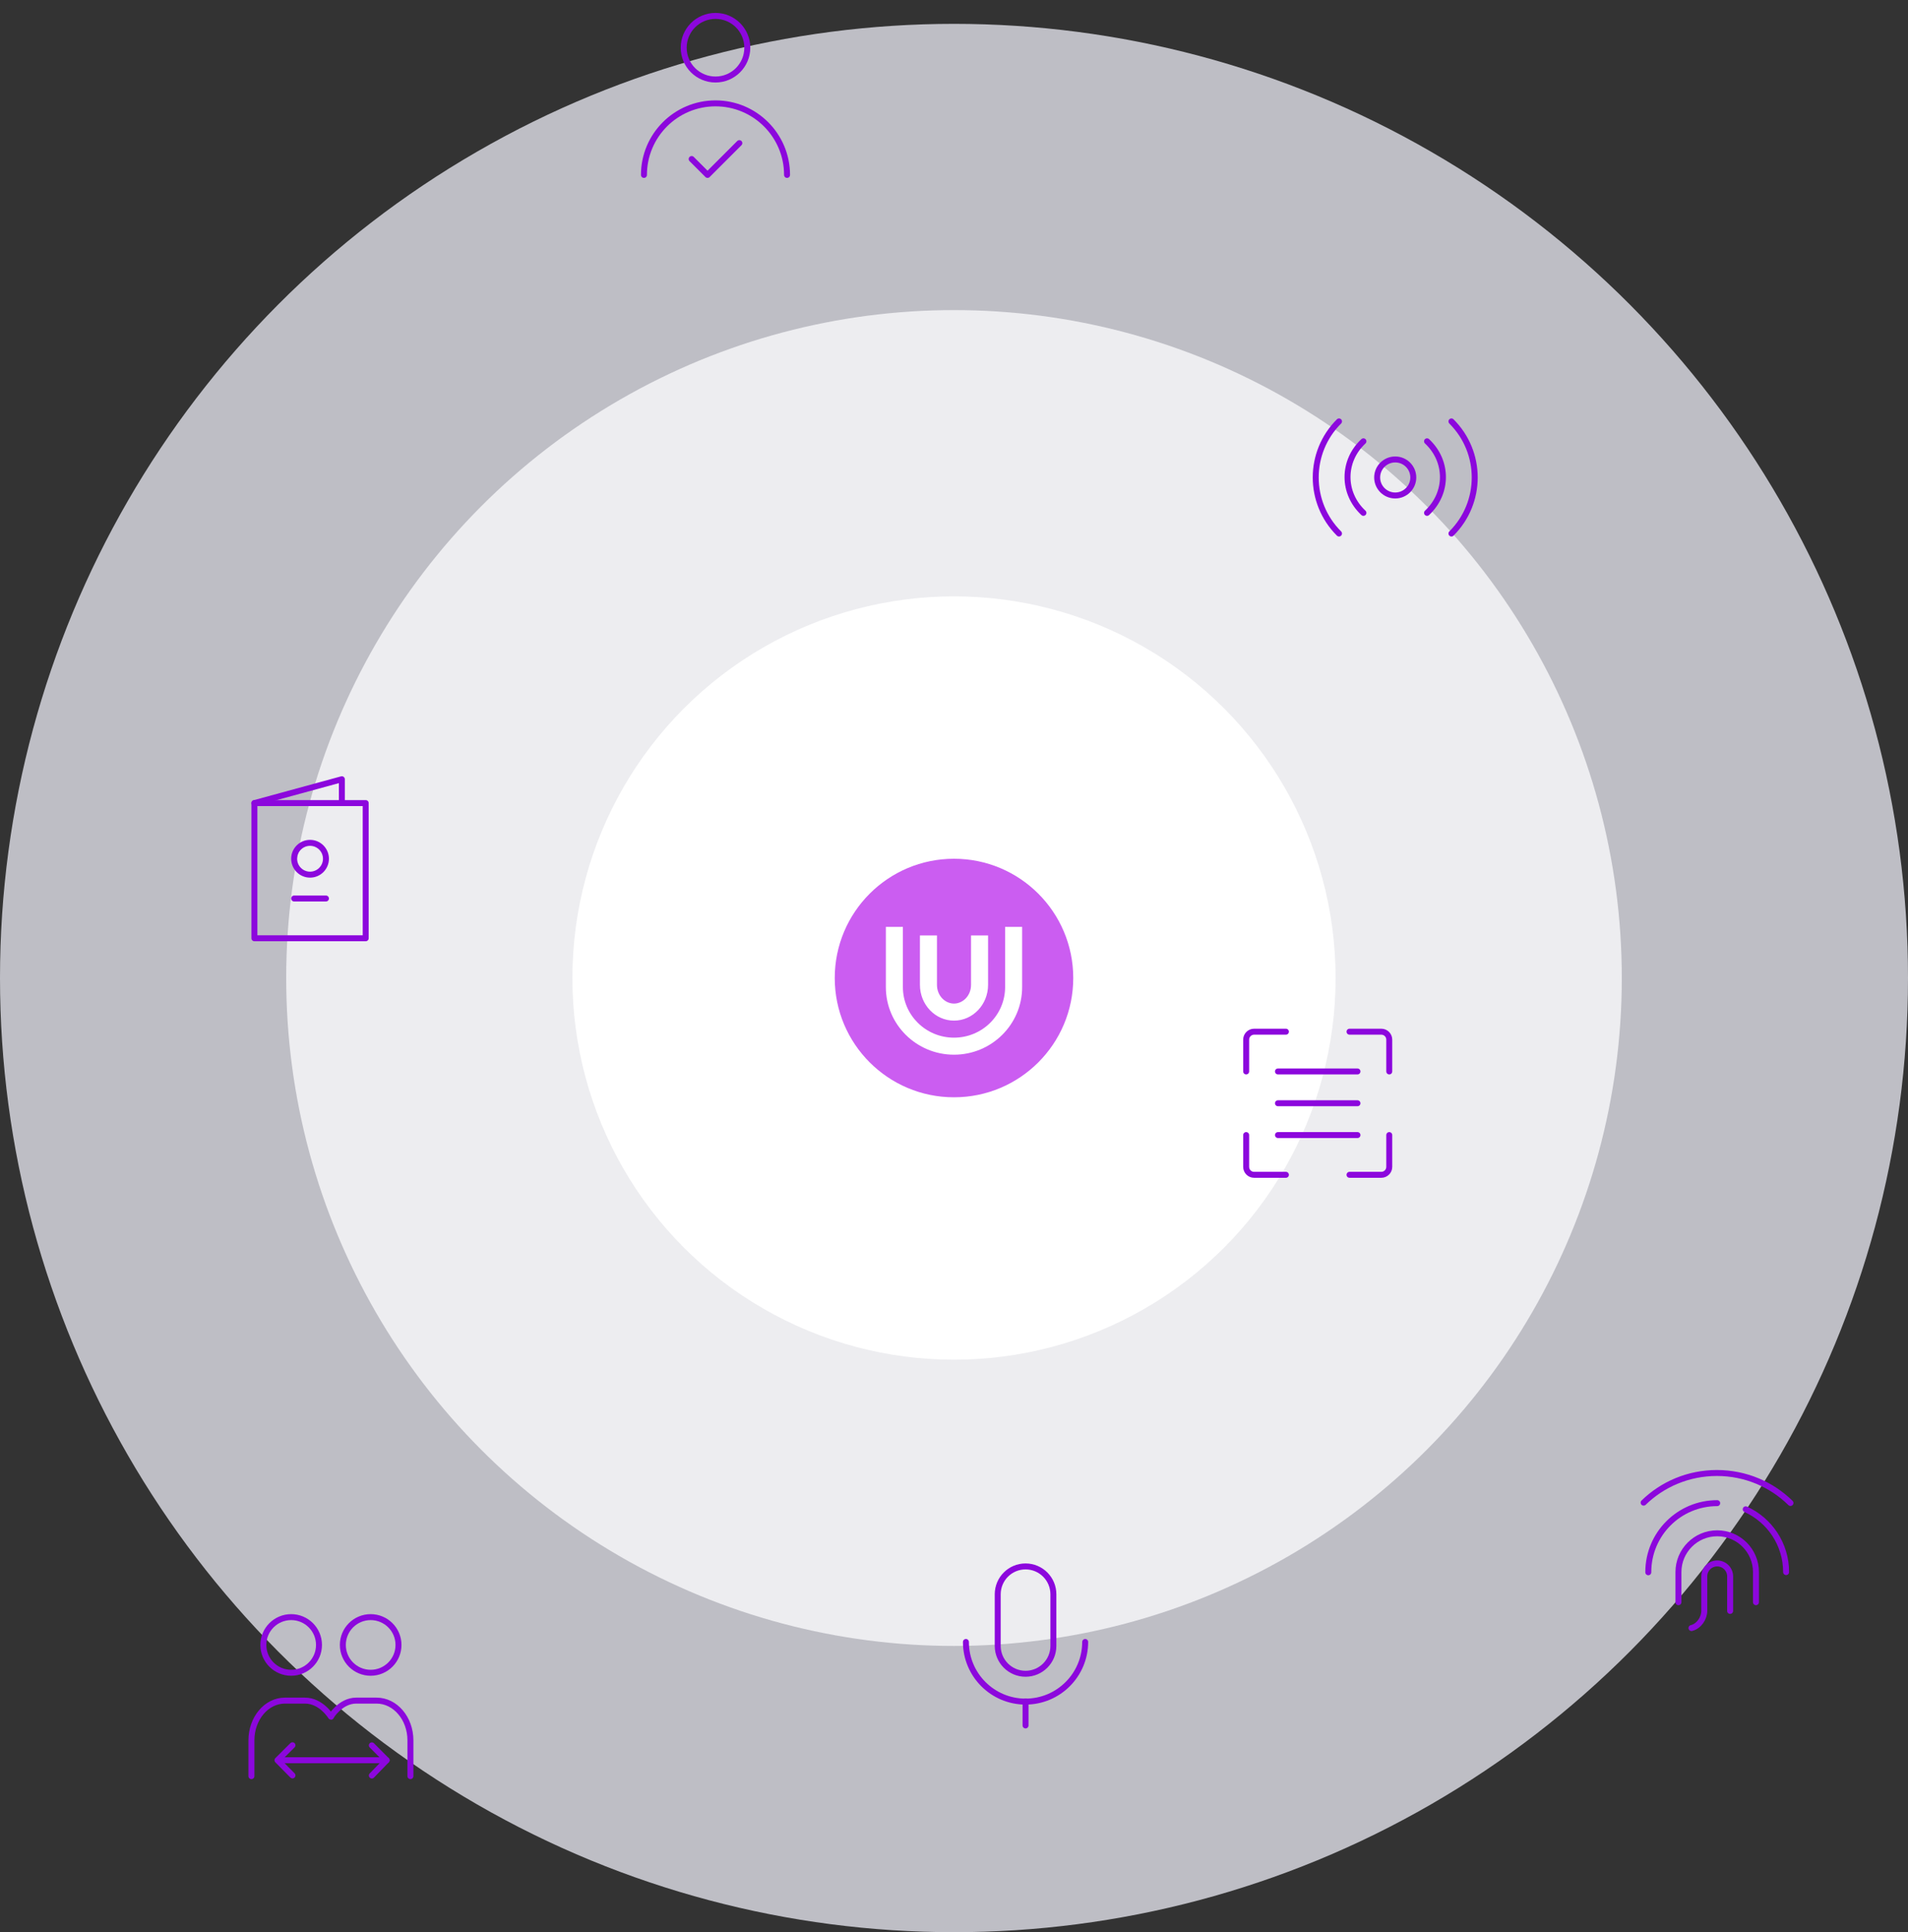 <svg width="640" height="648" viewBox="0 0 640 648" fill="none" xmlns="http://www.w3.org/2000/svg">
<rect x="0" y="0" width="640" height="648" fill="#333333" stroke="none"/>
<circle opacity="0.8" cx="320" cy="328" r="320" fill="#E1E1EA"/>
<circle opacity="0.8" cx="320" cy="328" r="224" fill="#F9F9FB"/>
<circle cx="320" cy="328" r="128" fill="white"/>
<path fill-rule="evenodd" clip-rule="evenodd" d="M360 328C360 350.091 342.091 368 320 368C297.909 368 280 350.091 280 328C280 305.909 297.909 288 320 288C342.091 288 360 305.909 360 328ZM297.143 310.857V331.048C297.143 343.566 307.376 353.714 320 353.714C332.624 353.714 342.857 343.566 342.857 331.048V310.857H337.143V331.048C337.143 340.365 329.513 348 320 348C310.487 348 302.857 340.365 302.857 331.048V310.857H297.143ZM308.571 313.714V330.286C308.571 336.913 313.688 342.286 320 342.286C326.312 342.286 331.429 336.913 331.429 330.286V313.714L325.714 313.714V330.286C325.714 334.023 322.896 336.571 320 336.571C317.104 336.571 314.286 334.023 314.286 330.286V313.714H308.571Z" fill="#CB5DF1"/>
<g clip-path="url(#clip0_1153_74931)">
<path d="M468 166.172C471.347 166.172 474.06 163.467 474.06 160.131C474.06 156.794 471.347 154.089 468 154.089C464.652 154.089 461.939 156.794 461.939 160.131C461.939 163.467 464.652 166.172 468 166.172Z" stroke="#8C07DD" stroke-width="2" stroke-linejoin="round"/>
<path d="M457.333 148C450.222 154.627 450.222 165.373 457.333 172M478.667 172C485.778 165.373 485.778 154.627 478.667 148" stroke="#8C07DD" stroke-width="2" stroke-linecap="round" stroke-linejoin="round"/>
<path d="M449.144 141.333C438.73 151.715 438.73 168.547 449.144 178.928M486.856 178.928C497.27 168.547 497.27 151.715 486.856 141.333" stroke="#8C07DD" stroke-width="2" stroke-linecap="round" stroke-linejoin="round"/>
</g>
<path d="M600.575 504.052C594.27 497.843 585.539 494 575.892 494C566.301 494 557.616 497.798 551.32 503.943" stroke="#8C07DD" stroke-width="2" stroke-linecap="round" stroke-linejoin="round"/>
<path d="M552.888 527.299V527.222C552.888 514.458 563.235 504.111 575.999 504.111" stroke="#8C07DD" stroke-width="2" stroke-linecap="round" stroke-linejoin="round"/>
<path d="M585.56 506.174C593.554 509.811 599.111 517.867 599.111 527.222V527.239" stroke="#8C07DD" stroke-width="2" stroke-linecap="round" stroke-linejoin="round"/>
<path d="M563 537.333V527.222C563 520.042 568.82 514.222 576 514.222C583.18 514.222 589 520.042 589 527.222V537.333" stroke="#8C07DD" stroke-width="2" stroke-linecap="round" stroke-linejoin="round"/>
<path d="M567.368 546C569.985 545.354 571.666 542.594 571.666 540.261C571.666 537.781 571.666 533.916 571.666 528.667C571.666 526.274 573.606 524.333 576 524.333C578.393 524.333 580.333 526.274 580.333 528.667V540.261" stroke="#8C07DD" stroke-width="2" stroke-linecap="round" stroke-linejoin="round"/>
<path d="M85.334 269.333H114.667H122.667V314.667H85.334V269.333Z" stroke="#8C07DD" stroke-width="2" stroke-linecap="round" stroke-linejoin="round"/>
<path d="M85.334 269.333L114.667 261.333V269.333" stroke="#8C07DD" stroke-width="2" stroke-linecap="round" stroke-linejoin="round"/>
<path d="M104 293.333C106.945 293.333 109.333 290.945 109.333 288C109.333 285.054 106.945 282.667 104 282.667C101.054 282.667 98.666 285.054 98.666 288C98.666 290.945 101.054 293.333 104 293.333Z" stroke="#8C07DD" stroke-width="2" stroke-linecap="round" stroke-linejoin="round"/>
<path d="M98.666 301.333H109.333" stroke="#8C07DD" stroke-width="2" stroke-linecap="round" stroke-linejoin="round"/>
<path d="M97.667 561C102.821 561 107 556.821 107 551.667C107 546.512 102.821 542.333 97.667 542.333C92.512 542.333 88.334 546.512 88.334 551.667C88.334 556.821 92.512 561 97.667 561Z" stroke="#8C07DD" stroke-width="2" stroke-linejoin="round"/>
<path d="M124.333 561C129.488 561 133.667 556.821 133.667 551.667C133.667 546.512 129.488 542.333 124.333 542.333C119.179 542.333 115 546.512 115 551.667C115 556.821 119.179 561 124.333 561Z" stroke="#8C07DD" stroke-width="2" stroke-linejoin="round"/>
<path d="M84.334 595.667C84.334 594.482 84.334 590.482 84.334 583.667C84.334 576.303 89.361 570.333 95.562 570.333C98.556 570.333 100.801 570.333 102.298 570.333C107.745 570.333 111 575.703 111 575.703" stroke="#8C07DD" stroke-width="2" stroke-linecap="round" stroke-linejoin="round"/>
<path d="M137.667 595.667C137.667 594.482 137.667 590.482 137.667 583.667C137.667 576.303 132.58 570.333 126.305 570.333C123.275 570.333 121.003 570.333 119.488 570.333C114.207 570.333 110.99 575.703 111 575.703" stroke="#8C07DD" stroke-width="2" stroke-linecap="round" stroke-linejoin="round"/>
<path d="M93.666 590.333H129.667" stroke="#8C07DD" stroke-width="2" stroke-linecap="round" stroke-linejoin="round"/>
<path d="M124.727 585.344L126.379 587.007L129.685 590.332L126.379 593.748L124.727 595.455" stroke="#8C07DD" stroke-width="2" stroke-linecap="round" stroke-linejoin="round"/>
<path d="M98.107 585.31L96.428 586.981L93.07 590.324L96.428 593.722L98.107 595.421" stroke="#8C07DD" stroke-width="2" stroke-linecap="round" stroke-linejoin="round"/>
<path d="M240 26.667C245.891 26.667 250.667 21.891 250.667 16C250.667 10.109 245.891 5.333 240 5.333C234.109 5.333 229.333 10.109 229.333 16C229.333 21.891 234.109 26.667 240 26.667Z" stroke="#8C07DD" stroke-width="2" stroke-linecap="round" stroke-linejoin="round"/>
<path d="M264 58.666C264 45.412 253.255 34.666 240 34.666C226.745 34.666 216 45.412 216 58.666" stroke="#8C07DD" stroke-width="2" stroke-linecap="round" stroke-linejoin="round"/>
<path d="M248 48L237.333 58.667L232 53.333" stroke="#8C07DD" stroke-width="2" stroke-linecap="round" stroke-linejoin="round"/>
<path d="M431.333 346H420.667C419.194 346 418 347.194 418 348.667V359.333" stroke="#8C07DD" stroke-width="2" stroke-linecap="round" stroke-linejoin="round"/>
<path d="M431.333 394H420.667C419.194 394 418 392.806 418 391.333V380.667" stroke="#8C07DD" stroke-width="2" stroke-linecap="round" stroke-linejoin="round"/>
<path d="M452.667 394H463.333C464.806 394 466 392.806 466 391.333V380.667" stroke="#8C07DD" stroke-width="2" stroke-linecap="round" stroke-linejoin="round"/>
<path d="M452.667 346H463.333C464.806 346 466 347.194 466 348.667V359.333" stroke="#8C07DD" stroke-width="2" stroke-linecap="round" stroke-linejoin="round"/>
<path d="M455.333 370H428.667" stroke="#8C07DD" stroke-width="2" stroke-linecap="round" stroke-linejoin="round"/>
<path d="M455.333 359.333H428.667" stroke="#8C07DD" stroke-width="2" stroke-linecap="round" stroke-linejoin="round"/>
<path d="M455.333 380.667H428.667" stroke="#8C07DD" stroke-width="2" stroke-linecap="round" stroke-linejoin="round"/>
<path d="M353.333 534.667C353.333 529.512 349.154 525.333 344 525.333C338.845 525.333 334.667 529.512 334.667 534.667V552C334.667 557.155 338.845 561.333 344 561.333C349.154 561.333 353.333 557.155 353.333 552V534.667Z" stroke="#8C07DD" stroke-width="2" stroke-linejoin="round"/>
<path d="M324 550.667C324 561.712 332.954 570.667 344 570.667C355.046 570.667 364 561.712 364 550.667" stroke="#8C07DD" stroke-width="2" stroke-linecap="round" stroke-linejoin="round"/>
<path d="M344 570.667V578.667" stroke="#8C07DD" stroke-width="2" stroke-linecap="round" stroke-linejoin="round"/>
<defs>
<clipPath id="clip0_1153_74931">
<rect width="64" height="64" fill="white" transform="translate(436 128)"/>
</clipPath>
</defs>
</svg>
